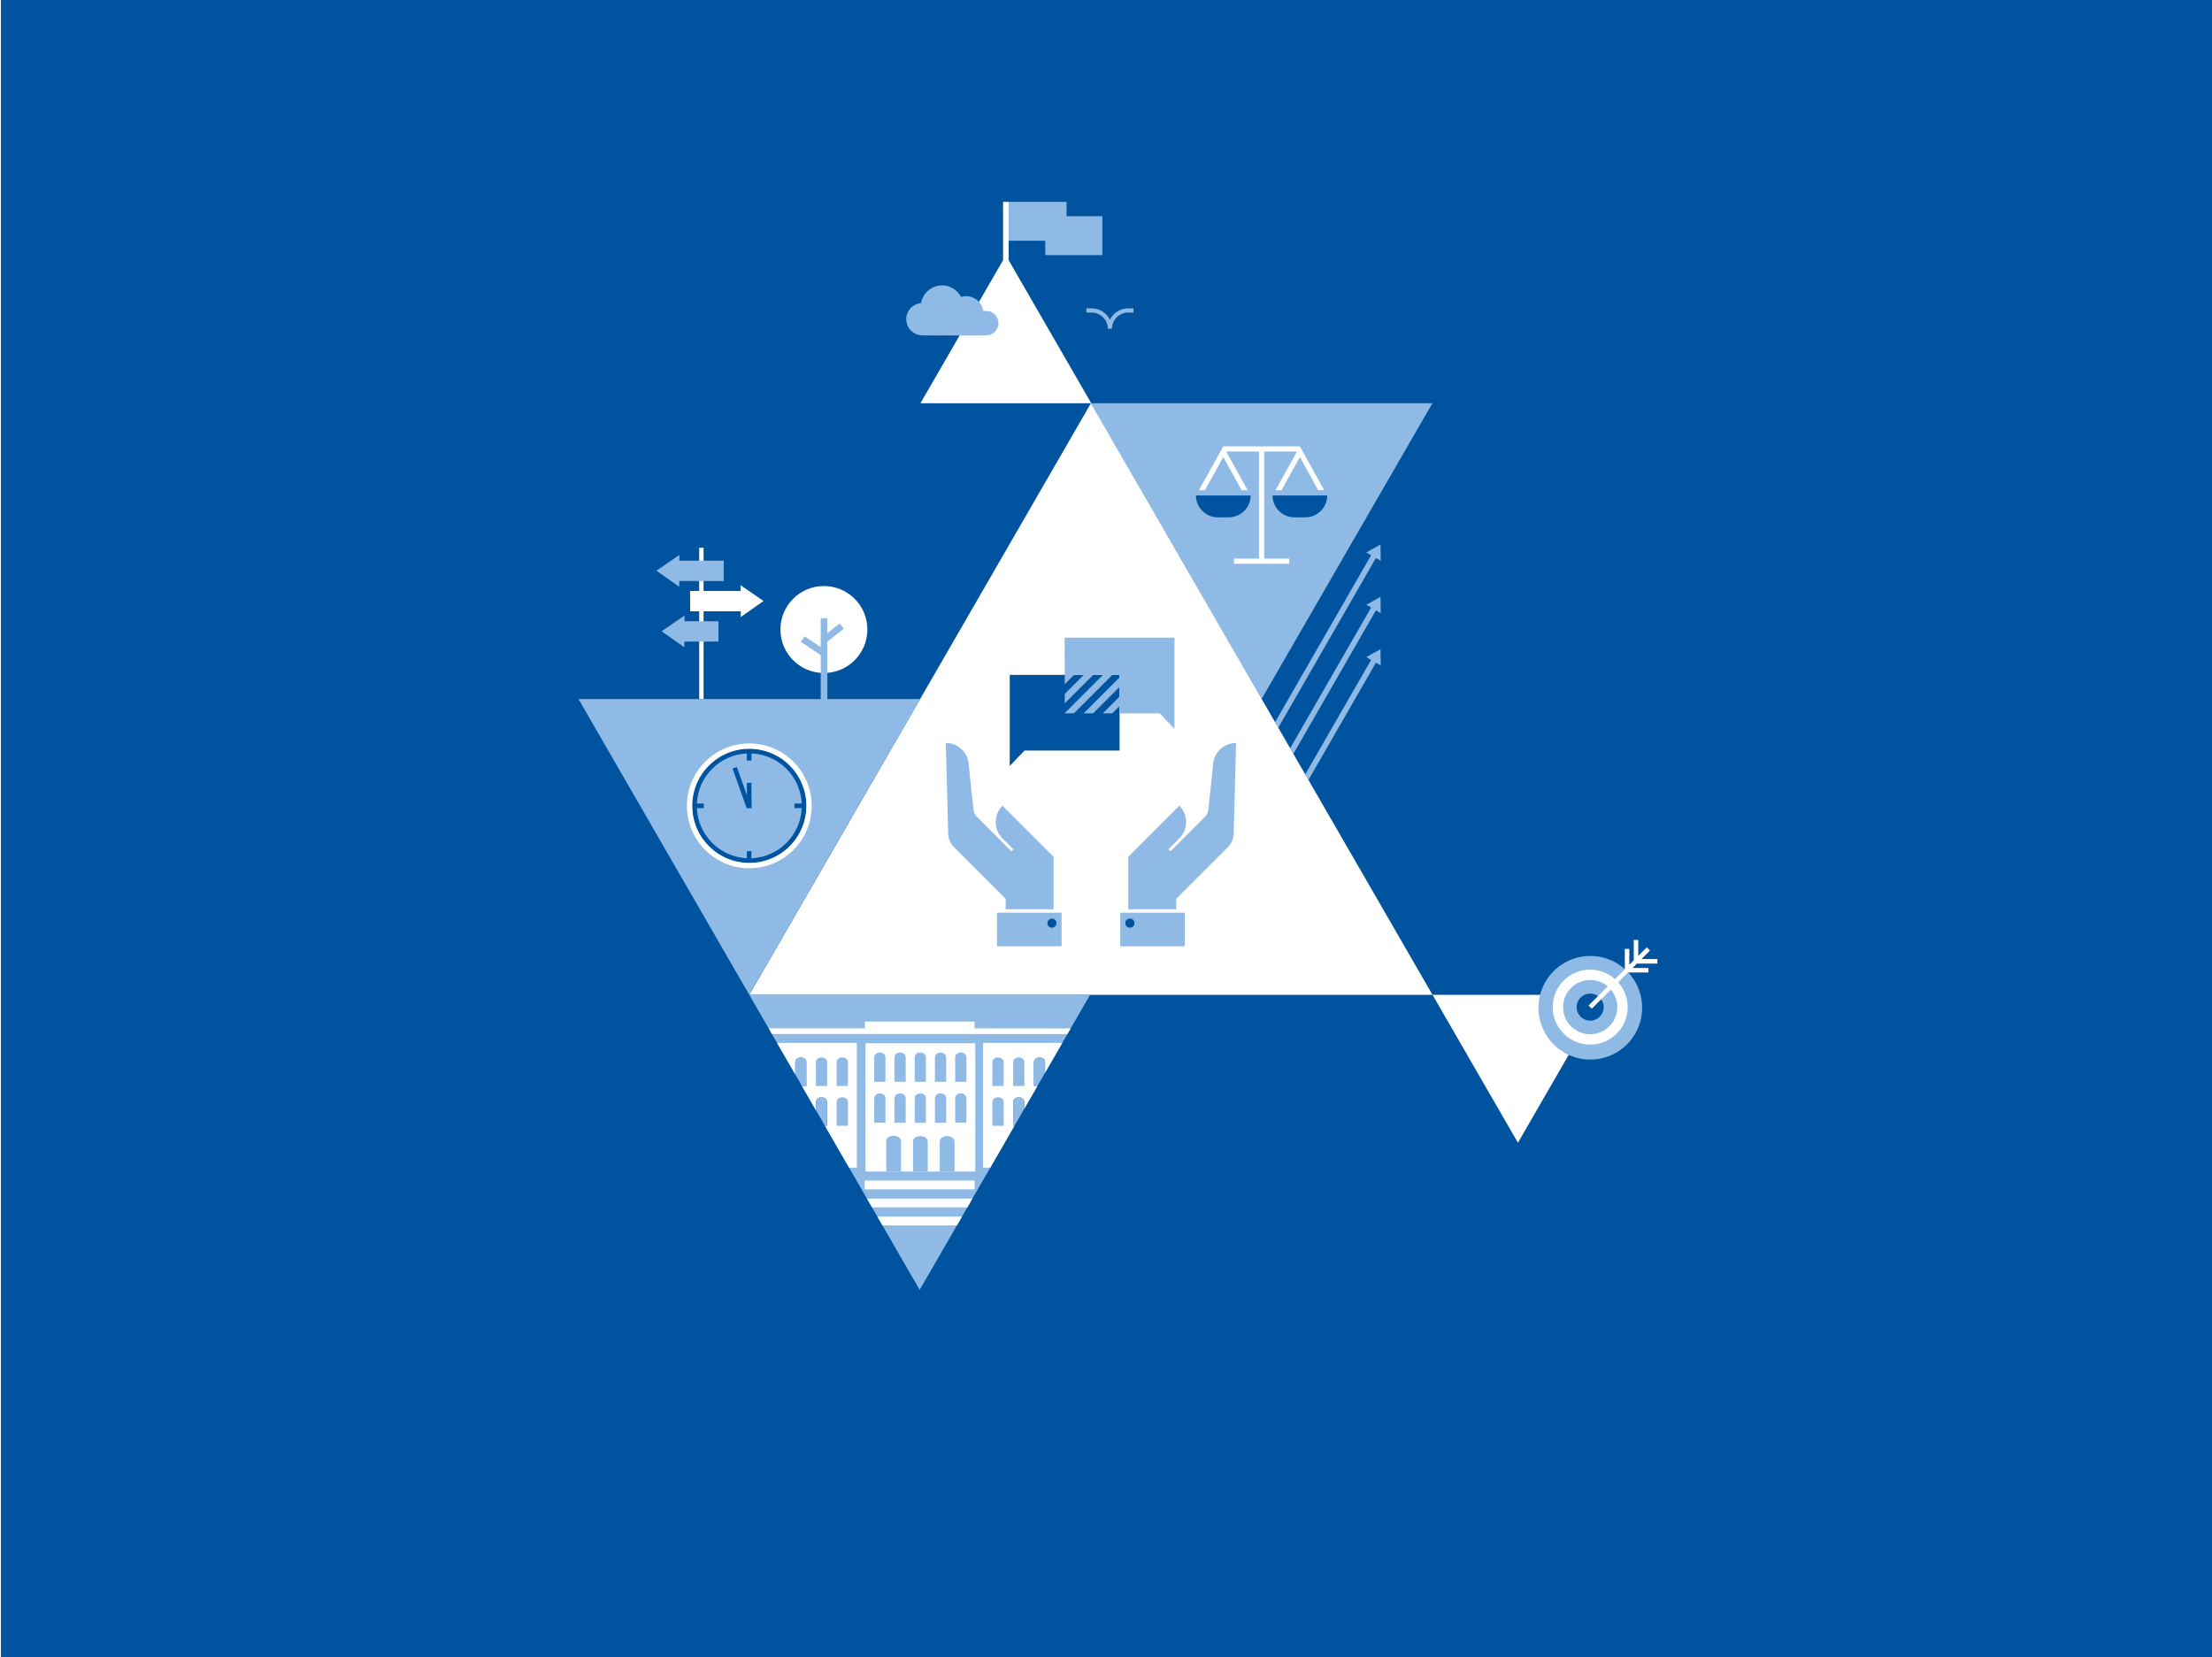 <?xml version="1.0" encoding="utf-8"?>
<svg xmlns="http://www.w3.org/2000/svg" xmlns:xlink="http://www.w3.org/1999/xlink" version="1.1" x="0px" y="0px" width="790" height="592" viewBox="0 0 793.701 595.276" enable-background="new 0 0 793.701 595.276" xml:space="preserve">
<g id="Betrieb_x2F_Organisation_soziale_Dimension">
</g>
<g id="Betrieb_x2F_Organisation_ökologisch_Dimension">
</g>
<g id="Lehre">
</g>
<g id="Governance">
	<rect fill="#00549F" width="794.758" height="595.276"/>
	<g>
		<polygon fill="#FFFFFF" points="544.784,410.441 560.119,383.88 575.454,357.319 544.784,357.319 514.114,357.319 529.449,383.88       "/>
		<g>
			<polygon fill="#8EBAE5" points="458.72,261.375 493.788,200.415 495.524,201.414 495.41,195.579 490.318,198.419      492.054,199.418 457.564,259.373    "/>
			<polygon fill="#8EBAE5" points="490.318,217.217 492.054,218.216 462.981,268.754 464.137,270.757 493.788,219.214      495.524,220.212 495.41,214.377    "/>
			<polygon fill="#8EBAE5" points="495.41,233.175 490.318,236.015 492.054,237.014 468.397,278.136 469.554,280.139      493.788,238.012 495.524,239.01    "/>
		</g>
		<polygon fill="#FFFFFF" points="265.629,210.189 265.641,212.251 252.33,212.262 252.33,196.719 250.76,196.719 250.76,212.263     247.479,212.266 247.52,219.568 250.76,219.566 250.76,251.076 252.33,251.076 252.33,219.564 265.681,219.554 265.692,221.616     273.863,215.857   "/>
		<polygon fill="#8EBAE5" points="452.724,251.076 422.055,197.954 391.385,144.832 452.724,144.832 514.064,144.832     483.394,197.954   "/>
		<circle fill="#FFFFFF" cx="295.539" cy="226.102" r="15.618"/>
		<polygon fill="#8EBAE5" points="382.69,77.656 382.69,72.501 361.888,72.501 361.888,86.468 375.042,86.468 375.042,91.622     395.549,91.622 395.549,77.656   "/>
		<polygon fill="#FFFFFF" points="376.223,118.271 361.888,93.442 361.888,72.501 359.888,72.501 359.888,93.442 345.553,118.271     330.218,144.832 360.888,144.832 391.558,144.832   "/>
		<polygon fill="#FFFFFF" points="391.434,144.832 268.755,357.319 514.114,357.319   "/>
		<g>
			<path fill="#8EBAE5" d="M399.001,118.065h-1.5c0-3.208-2.609-5.817-5.817-5.817H389.8v-1.5h1.884c2.878,0,5.373,1.67,6.567,4.092     c1.194-2.422,3.69-4.092,6.568-4.092h1.884v1.5h-1.884C401.611,112.248,399.001,114.857,399.001,118.065z"/>
		</g>
		<g>
			<polygon fill="#FFFFFF" points="453.66,162.177 465.438,162.177 457.722,176.08 459.864,176.08 466.477,164.163 473.09,176.08      475.231,176.08 466.477,160.306 438.972,160.306 430.218,176.08 432.359,176.08 438.972,164.163 445.585,176.08 447.727,176.08      440.011,162.177 451.789,162.177 451.789,200.628 442.808,200.628 442.808,202.5 462.641,202.5 462.641,200.628 453.66,200.628         "/>
			<path fill="#00549F" d="M448.795,177.951L448.795,177.951l-19.646,0v0c0,4.34,3.518,7.859,7.859,7.859h3.929     C445.277,185.81,448.795,182.291,448.795,177.951z"/>
			<path fill="#00549F" d="M456.654,177.951L456.654,177.951c0,4.34,3.518,7.859,7.858,7.859h3.929c4.34,0,7.859-3.518,7.859-7.859     v0H456.654z"/>
		</g>
		<path fill="#8EBAE5" d="M356.023,112.288c-0.561-0.326-1.157-0.562-1.824-0.572c-0.063,0-0.603,0-1.389-0.001    c-0.449-3.026-3.057-5.348-6.208-5.348c-0.634,0-1.247,0.095-1.824,0.27c-1.276-2.453-3.839-4.13-6.795-4.13    c-3.779,0-6.917,2.739-7.541,6.34c-0.048,0.005-0.096,0.008-0.143,0.015c-1.85,0.276-3.325,1.171-4.342,2.777    c-0.584,0.926-0.859,1.95-0.859,3.023c0,0.527,0.127,1.06,0.254,1.578c0.29,1.186,0.978,2.13,1.913,2.892    c0.748,0.616,1.601,1.032,2.556,1.193c0.535,0.09,1.079,0.145,1.617,0.15c1.046,0.005,2.09,0.009,3.135,0.009    c1.256,0,2.509-0.005,3.765-0.005c1.398,0,2.799,0.007,4.195,0.007c0.956,0,10.128-0.002,11.082-0.012    c1.817-0.014,3.237-0.796,4.113-2.398c0.583-1.06,0.662-2.208,0.266-3.382C357.637,113.64,356.968,112.852,356.023,112.288z"/>
		<g>
			<polygon fill="#00549F" points="401.723,242.395 362.289,242.395 362.289,269.571 362.273,269.571 362.273,275.129      367.577,269.571 401.723,269.571    "/>
			<polygon fill="#8EBAE5" points="421.434,256.218 421.434,229.042 381.998,229.042 382.038,245.742 385.386,242.395      388.887,242.395 382.038,249.243 382.038,252.626 392.269,242.395 395.771,242.395 382.038,256.127 382.038,256.218      385.33,256.218 399.154,242.395 401.723,242.395 401.723,243.325 388.831,256.218 392.213,256.218 401.723,246.708      401.723,250.208 395.714,256.218 399.097,256.218 401.723,253.591 401.723,256.218 416.144,256.218 421.449,261.776    "/>
			<g>
				<g>
					<path fill="#8EBAE5" d="M435.273,275.139l-1.645,15.395c-0.043,1.064-0.485,2.073-1.238,2.826L420,305.75l-0.713-0.713       l3.897-3.897c3.246-3.246,3.246-8.508,0-11.754l-18.333,18.333v18.872h17.229l-0.045-3.766l18.638-18.63       c1.326-1.325,2.056-3.132,2.024-5.005l0.858-32.332C438.981,266.858,435.273,270.566,435.273,275.139z"/>
					<rect x="401.973" y="327.811" fill="#8EBAE5" width="23.184" height="12.067"/>
					<path fill="#8EBAE5" d="M360.789,326.591h17.229v-18.872l-18.333-18.333c-3.246,3.246-3.246,8.508,0,11.754l3.897,3.897       l-0.713,0.713l-12.391-12.391c-0.753-0.753-1.195-1.762-1.238-2.826l-1.645-15.395c0-4.573-3.707-8.281-8.281-8.281       l0.858,32.332c-0.032,1.874,0.699,3.68,2.024,5.005l18.638,18.63L360.789,326.591z"/>
					<rect x="357.711" y="327.811" fill="#8EBAE5" width="23.184" height="12.067"/>
				</g>
				<circle fill="#00549F" cx="405.437" cy="331.562" r="1.635"/>
				<path fill="#00549F" d="M375.796,331.562c0-0.903,0.732-1.635,1.635-1.635s1.635,0.732,1.635,1.635      c0,0.903-0.732,1.635-1.635,1.635S375.796,332.465,375.796,331.562z"/>
			</g>
		</g>
		<polygon fill="#8EBAE5" points="245.432,232.489 237.262,226.73 245.495,221.062 245.484,223.124 257.697,223.139     257.657,230.441 245.444,230.427   "/>
		<polygon fill="#8EBAE5" points="243.581,210.743 235.41,204.984 243.644,199.316 243.632,201.378 259.589,201.392     259.548,208.695 243.592,208.681   "/>
		<polygon fill="#8EBAE5" points="296.785,251.076 296.785,230.463 302.679,225.789 301.196,223.92 296.785,227.418     296.785,222.035 294.398,222.035 294.398,232.414 288.61,228.528 287.28,230.509 294.398,235.288 294.398,251.076     207.415,251.076 268.755,357.319 330.095,251.076   "/>
		<g>
			<path fill="#00549F" d="M268.755,268.923c-11.311,0-20.512,9.201-20.512,20.512c0,11.311,9.201,20.512,20.512,20.512     c11.311,0,20.512-9.201,20.512-20.512C289.266,278.124,280.065,268.923,268.755,268.923z M269.514,308.261v-2.554h-1.646v2.548     c-9.715-0.455-17.514-8.274-17.937-17.997h2.488v-1.647h-2.488c0.423-9.723,8.222-17.542,17.937-17.997v2.548h1.646v-2.554     c9.773,0.392,17.639,8.238,18.064,18.003h-2.614v1.647h2.614C287.154,300.023,279.288,307.869,269.514,308.261z"/>
			<polygon fill="#00549F" points="267.868,281.168 267.898,285.605 264.275,275.495 262.727,276.05 267.821,290.268      269.577,290.268 269.514,281.156    "/>
		</g>
		<path fill="#FFFFFF" d="M268.754,267.022c-12.378,0-22.412,10.034-22.412,22.412c0,12.378,10.034,22.412,22.412,22.412    s22.412-10.034,22.412-22.412C291.166,277.057,281.132,267.022,268.754,267.022z M268.754,309.946    c-11.328,0-20.512-9.183-20.512-20.512c0-11.328,9.184-20.512,20.512-20.512s20.512,9.183,20.512,20.512    C289.266,300.763,280.082,309.946,268.754,309.946z"/>
		<g>
			<g>
				
					<ellipse transform="matrix(0.23 -0.973 0.973 0.23 87.548 834.078)" fill="#8EBAE5" cx="570.725" cy="361.728" rx="18.622" ry="18.622"/>
				<path fill="#00549F" d="M575.588,361.728c0,2.686-2.177,4.863-4.863,4.863c-2.686,0-4.863-2.177-4.863-4.863      c0-2.686,2.177-4.863,4.863-4.863C573.411,356.865,575.588,359.043,575.588,361.728z"/>
				<path fill="#FFFFFF" d="M594.852,346.082v-1.619h-5.716l3.07-3.07l-1.146-1.147l-3.069,3.069v-5.715h-1.619v7.334l-1.591,1.591      v-5.715h-1.619v7.071v0.263l-3.511,3.511c-5.289-4.692-13.377-4.521-18.442,0.544c-5.259,5.259-5.259,13.786,0,19.045      c5.259,5.259,13.786,5.259,19.045,0c5.065-5.065,5.237-13.154,0.544-18.443l3.511-3.511h0.263h7.072v-1.619h-5.716l1.59-1.59      H594.852z M577.615,368.607c-3.802,3.802-9.966,3.802-13.768,0c-3.802-3.802-3.802-9.966,0-13.768      c3.608-3.608,9.341-3.785,13.166-0.544l-3.473,3.473l-3.382,3.382l1.147,1.146l3.382-3.382l3.473-3.473      C581.4,359.266,581.224,364.998,577.615,368.607z"/>
			</g>
		</g>
		<g>
			<path fill="#8EBAE5" d="M363.503,404.359c0,0,0.025-7.602,0-8.516c0-2.326,4.066-2.287,4.027,0l0.001,2.342l4.701-8.142l0,0     h-1.284c0,0,0.031-7.604,0-8.523c0-2.319,4.072-2.278,4.033,0v3.762l16.145-27.963h-122.37l16.487,28.557     c0.004-1.939,0.003-3.915-0.014-4.356c0.008-2.319,4.072-2.278,4.033,0v8.523h-1.613l5.043,8.735     c0.001-1.401-0.003-2.607-0.015-2.938c0.002-2.326,4.072-2.287,4.035,0v8.516h-0.8l34.028,58.939l34.026-58.935H363.503z"/>
			<polygon fill="#FFFFFF" points="349.657,369.359 349.657,366.908 310.24,366.908 310.248,369.359 275.706,369.359      276.874,371.382 382.995,371.401 384.166,369.372    "/>
			<rect x="310.193" y="424.033" fill="#FFFFFF" width="39.475" height="3.129"/>
			<polygon fill="#FFFFFF" points="316.563,440.126 343.317,440.126 345.123,436.997 314.757,436.997    "/>
			<polygon fill="#FFFFFF" points="312.822,433.646 347.058,433.646 348.864,430.517 311.016,430.517    "/>
			<rect x="310.486" y="374.69" fill="#FFFFFF" width="39.42" height="46.099"/>
			<path fill="#FFFFFF" d="M278.725,374.589l6.517,11.287c0.004-1.939,0.003-3.915-0.014-4.355c0.008-2.319,4.072-2.278,4.033,0     v8.523h-1.613l5.042,8.734c0.001-1.401-0.003-2.607-0.015-2.938c0.002-2.326,4.072-2.287,4.035,0v8.516h-0.8l8.68,15.035h2.796     v-42.642v-2.16H278.725z"/>
			<path fill="#FFFFFF" d="M363.966,404.359h-0.463c0,0,0.025-7.602,0-8.516c0-2.326,4.066-2.287,4.027,0l0.001,2.342l4.701-8.142     l0,0h-1.284c0,0,0.031-7.604,0-8.523c0-2.319,4.072-2.278,4.033,0v3.762l0,0l6.174-10.694H352.7v2.16v42.642h2.588     L363.966,404.359L363.966,404.359z"/>
			<g>
				<path fill="#8EBAE5" d="M337.153,410.121c0.012,0.358,0,10.565,0,10.669h5.297v-10.669      C342.505,407.378,337.157,407.331,337.153,410.121z"/>
				<path fill="#8EBAE5" d="M317.943,410.007c0.012,0.359,0,10.673,0,10.782h5.299v-10.782      C323.286,407.264,317.952,407.218,317.943,410.007z"/>
				<path fill="#8EBAE5" d="M332.177,403.243v-8.74c0.041-2.346-4.025-2.385-4.025,0c0.023,0.939,0,8.74,0,8.74H332.177z"/>
				<path fill="#8EBAE5" d="M327.548,410.121c0.012,0.345,0.002,10.565,0,10.669h5.295v-10.669      C332.894,407.378,327.556,407.331,327.548,410.121z"/>
				<path fill="#8EBAE5" d="M320.881,394.504c0.031,0.939,0,8.74,0,8.74h4.037v-8.74      C324.955,392.158,320.887,392.119,320.881,394.504z"/>
				<path fill="#8EBAE5" d="M313.615,379.806c0.031,0.947,0,8.748,0,8.748h4.035v-8.748      C317.69,377.472,313.619,377.429,313.615,379.806z"/>
				<path fill="#8EBAE5" d="M324.914,388.553v-8.748c0.039-2.334-4.025-2.377-4.033,0c0.029,0.947,0,8.748,0,8.748H324.914z"/>
				<path fill="#8EBAE5" d="M313.619,394.5c0.029,0.943,0,8.74,0,8.74h4.031v-8.74C317.69,392.154,313.622,392.115,313.619,394.5z"/>
				<path fill="#8EBAE5" d="M300.125,395.84c0.031,0.917,0,8.516,0,8.516h4.031v-8.516      C304.193,393.553,300.125,393.514,300.125,395.84z"/>
				<path fill="#8EBAE5" d="M300.121,381.52c0.033,0.92,0,8.523,0,8.523h4.035v-8.523      C304.193,379.243,300.125,379.202,300.121,381.52z"/>
				<path fill="#8EBAE5" d="M285.228,381.52c0.017,0.441,0.018,2.417,0.014,4.356l2.406,4.168h1.613v-8.523      C289.3,379.243,285.236,379.202,285.228,381.52z"/>
				<path fill="#8EBAE5" d="M292.675,381.52c0.035,0.92,0,8.523,0,8.523h4.037v-8.523      C296.749,379.243,292.677,379.202,292.675,381.52z"/>
				<path fill="#8EBAE5" d="M356.051,395.844c0.031,0.913,0,8.516,0,8.516h4.037v-8.516      C360.127,393.557,356.059,393.518,356.051,395.844z"/>
				<path fill="#8EBAE5" d="M332.182,388.553v-8.748c0.039-2.334-4.025-2.377-4.033,0c0.035,0.947,0,8.748,0,8.748H332.182z"/>
				<path fill="#8EBAE5" d="M370.948,381.52c0.031,0.92,0,8.523,0,8.523h1.284l2.749-4.762v-3.762      C375.019,379.243,370.948,379.202,370.948,381.52z"/>
				<path fill="#8EBAE5" d="M363.499,381.52c0.037,0.92,0,8.523,0,8.523h4.035v-8.523      C367.571,379.243,363.507,379.202,363.499,381.52z"/>
				<path fill="#8EBAE5" d="M360.084,390.044v-8.523c0.039-2.278-4.025-2.319-4.033,0c0.027,0.92,0,8.523,0,8.523H360.084z"/>
				<path fill="#8EBAE5" d="M339.448,403.239v-8.74c0.039-2.346-4.033-2.385-4.033,0c0.033,0.943,0,8.74,0,8.74H339.448z"/>
				<path fill="#8EBAE5" d="M339.448,388.553v-8.748c0.039-2.334-4.033-2.377-4.037,0c0.035,0.947,0,8.748,0,8.748H339.448z"/>
				<path fill="#8EBAE5" d="M342.681,379.806c0.033,0.947,0,8.748,0,8.748h4.035v-8.748      C346.752,377.472,342.684,377.429,342.681,379.806z"/>
				<path fill="#8EBAE5" d="M342.682,394.5c0.035,0.943,0,8.74,0,8.74h4.033v-8.74C346.752,392.154,342.684,392.115,342.682,394.5z"/>
				<path fill="#8EBAE5" d="M292.677,395.84c0.012,0.331,0.015,1.537,0.015,2.938l3.22,5.577h0.801v-8.516      C296.749,393.553,292.679,393.514,292.677,395.84z"/>
				<path fill="#8EBAE5" d="M363.503,395.844c0.025,0.913,0,8.516,0,8.516h0.463l3.565-6.173l-0.001-2.343      C367.569,393.557,363.503,393.518,363.503,395.844z"/>
			</g>
		</g>
	</g>
</g>
<g id="Forschung">
</g>
<g id="Key_Visual">
</g>
</svg>
